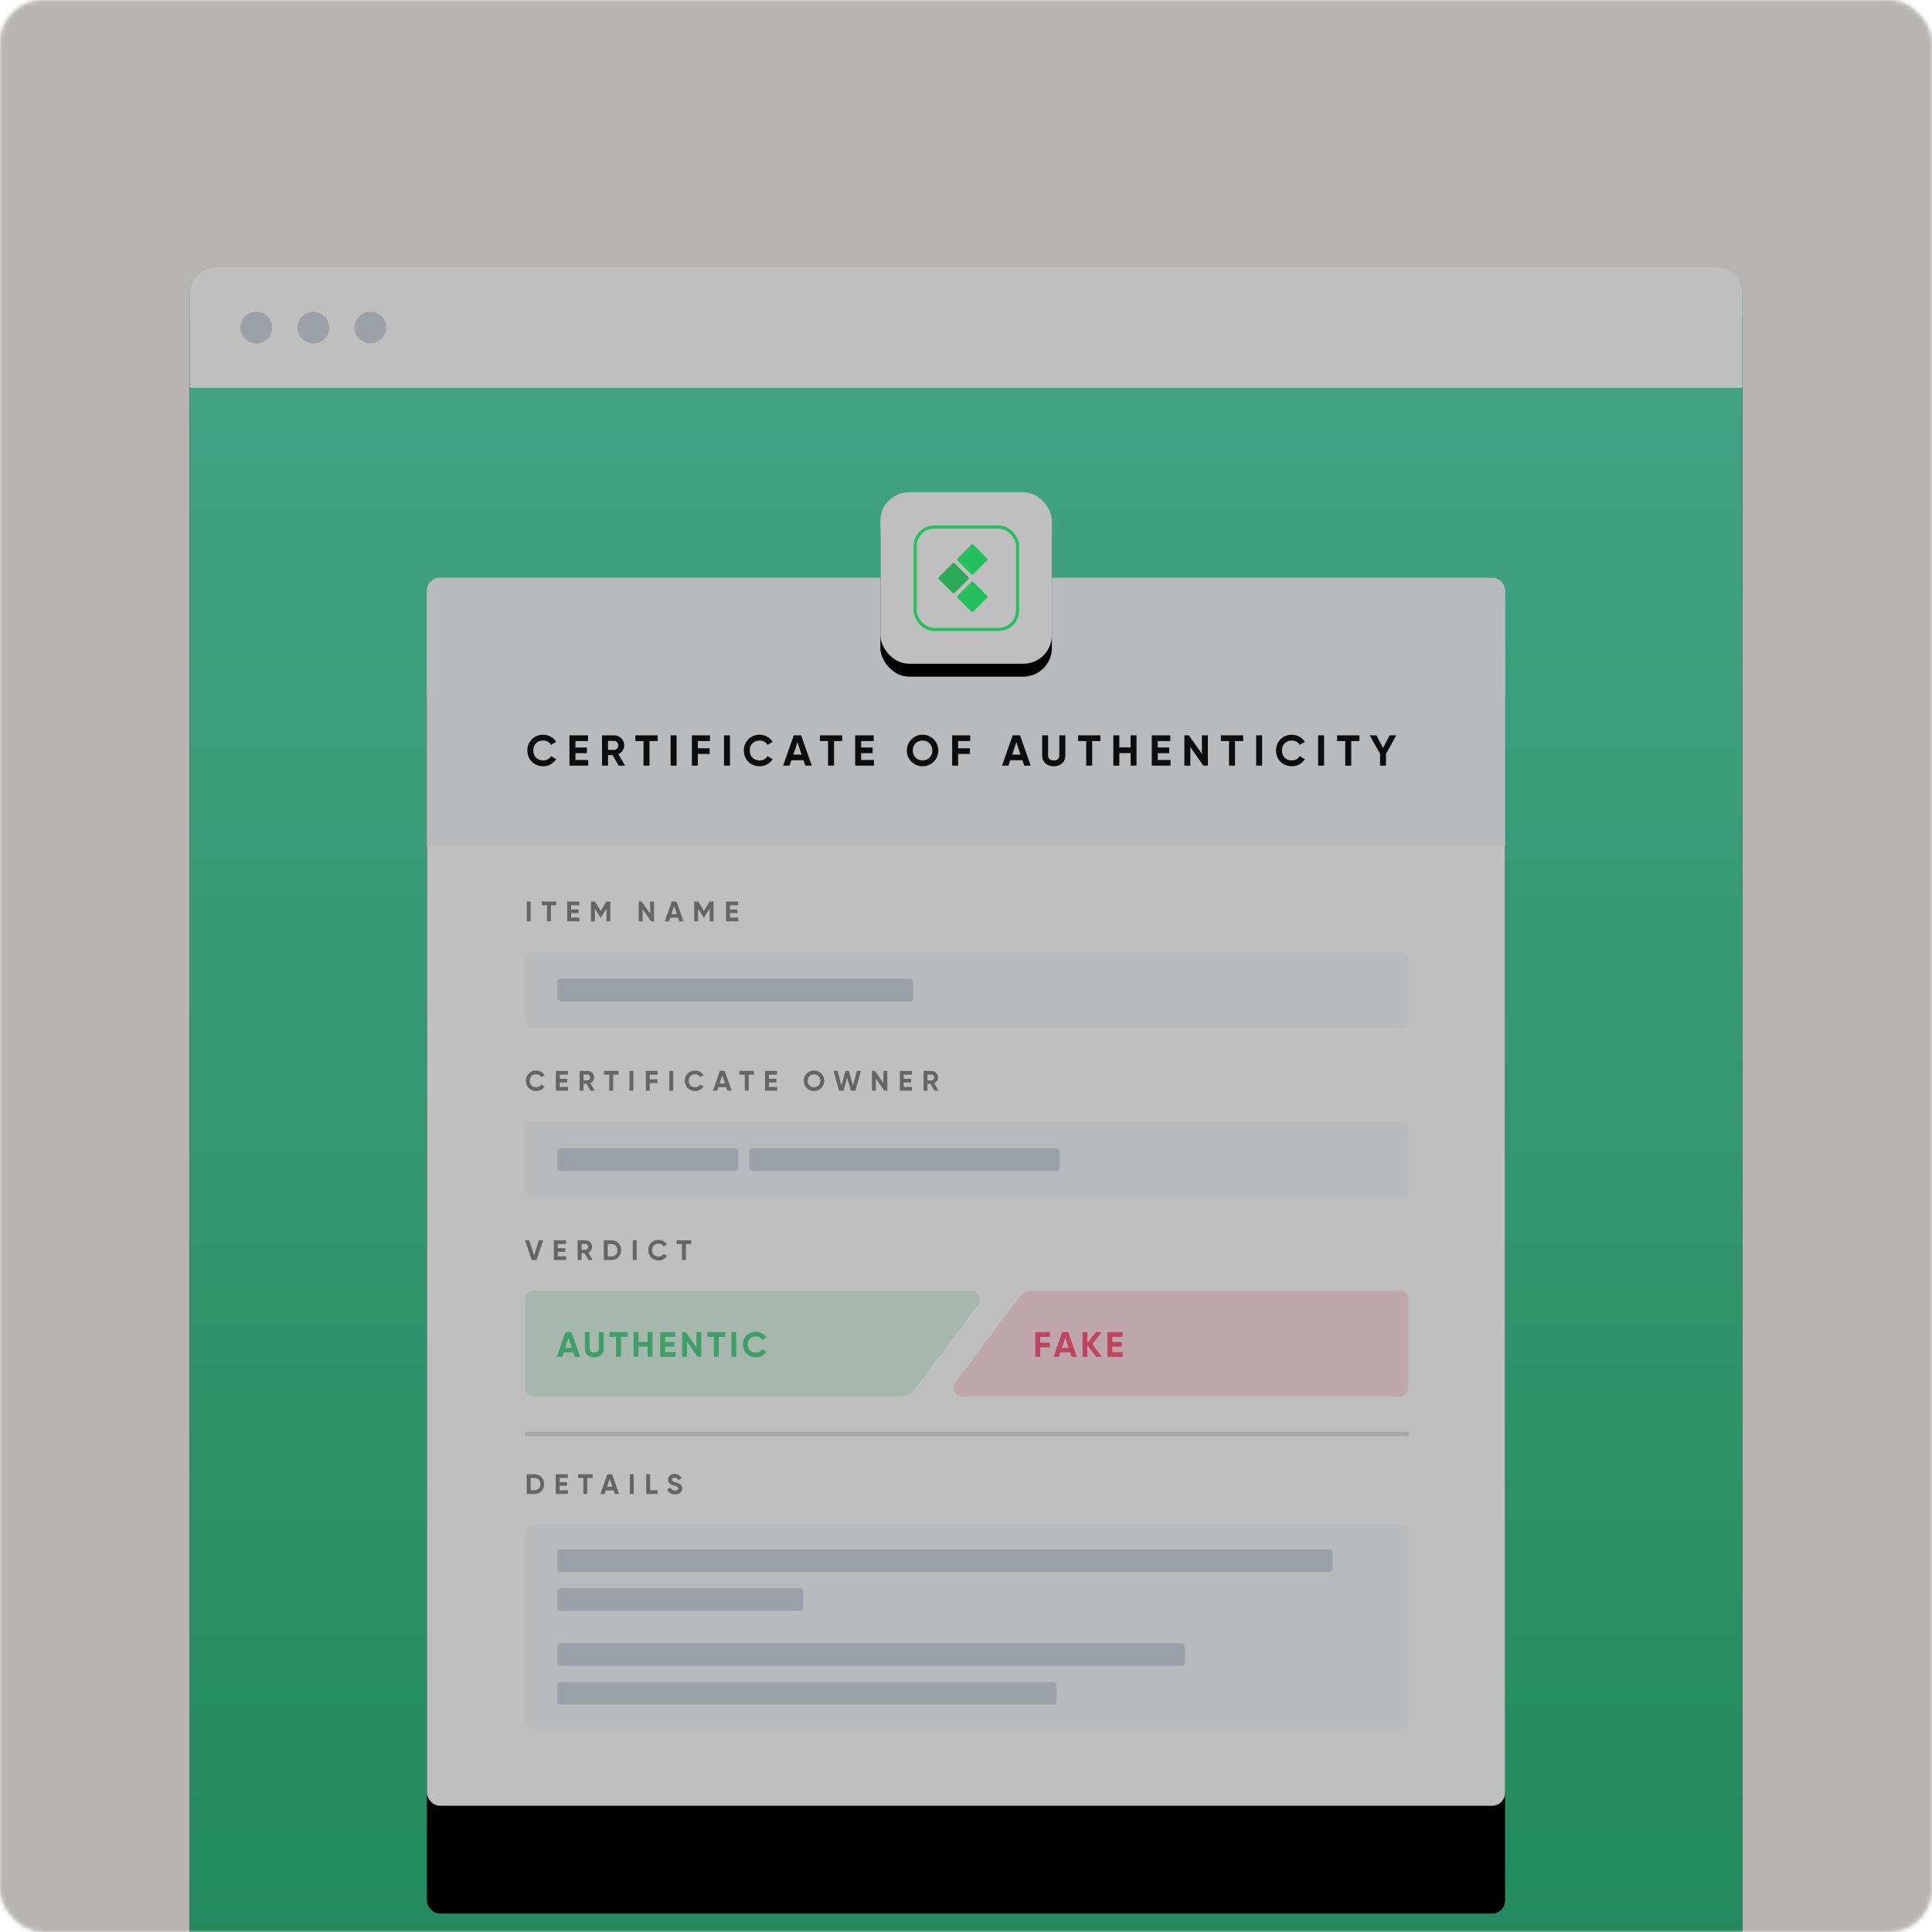 <?xml version="1.0" encoding="UTF-8"?>
<svg width="448px" height="448px" viewBox="0 0 448 448" version="1.1" xmlns="http://www.w3.org/2000/svg" xmlns:xlink="http://www.w3.org/1999/xlink">
    <!-- Generator: Sketch 58 (84663) - https://sketch.com -->
    <title>Group 3</title>
    <desc>Created with Sketch.</desc>
    <defs>
        <rect id="path-1" x="0" y="0" width="448" height="448" rx="10"></rect>
        <linearGradient x1="50%" y1="0%" x2="50%" y2="100%" id="linearGradient-3">
            <stop stop-color="#5BDCB3" offset="0%"></stop>
            <stop stop-color="#2EB67C" offset="100%"></stop>
        </linearGradient>
        <rect id="path-4" x="-2.84217094e-14" y="7.95807864e-13" width="360" height="400" rx="5.877"></rect>
        <filter x="-22.8%" y="-18.0%" width="145.6%" height="145.2%" filterUnits="objectBoundingBox" id="filter-6">
            <feMorphology radius="3.5" operator="erode" in="SourceAlpha" result="shadowSpreadOuter1"></feMorphology>
            <feOffset dx="0" dy="-11" in="shadowSpreadOuter1" result="shadowOffsetOuter1"></feOffset>
            <feGaussianBlur stdDeviation="16.5" in="shadowOffsetOuter1" result="shadowBlurOuter1"></feGaussianBlur>
            <feColorMatrix values="0 0 0 0 0   0 0 0 0 0   0 0 0 0 0  0 0 0 0.06 0" type="matrix" in="shadowBlurOuter1" result="shadowMatrixOuter1"></feColorMatrix>
            <feMorphology radius="8" operator="erode" in="SourceAlpha" result="shadowSpreadOuter2"></feMorphology>
            <feOffset dx="0" dy="-10" in="shadowSpreadOuter2" result="shadowOffsetOuter2"></feOffset>
            <feGaussianBlur stdDeviation="16.5" in="shadowOffsetOuter2" result="shadowBlurOuter2"></feGaussianBlur>
            <feColorMatrix values="0 0 0 0 0   0 0 0 0 0   0 0 0 0 0  0 0 0 0.2 0" type="matrix" in="shadowBlurOuter2" result="shadowMatrixOuter2"></feColorMatrix>
            <feMorphology radius="5.5" operator="erode" in="SourceAlpha" result="shadowSpreadOuter3"></feMorphology>
            <feOffset dx="0" dy="27" in="shadowSpreadOuter3" result="shadowOffsetOuter3"></feOffset>
            <feGaussianBlur stdDeviation="27" in="shadowOffsetOuter3" result="shadowBlurOuter3"></feGaussianBlur>
            <feColorMatrix values="0 0 0 0 0   0 0 0 0 0   0 0 0 0 0  0 0 0 0.25 0" type="matrix" in="shadowBlurOuter3" result="shadowMatrixOuter3"></feColorMatrix>
            <feMerge>
                <feMergeNode in="shadowMatrixOuter1"></feMergeNode>
                <feMergeNode in="shadowMatrixOuter2"></feMergeNode>
                <feMergeNode in="shadowMatrixOuter3"></feMergeNode>
            </feMerge>
        </filter>
        <rect id="path-7" x="0" y="20" width="250" height="284.727" rx="3"></rect>
        <filter x="-26.0%" y="-19.3%" width="152.0%" height="149.5%" filterUnits="objectBoundingBox" id="filter-8">
            <feMorphology radius="3" operator="erode" in="SourceAlpha" result="shadowSpreadOuter1"></feMorphology>
            <feOffset dx="0" dy="-8" in="shadowSpreadOuter1" result="shadowOffsetOuter1"></feOffset>
            <feGaussianBlur stdDeviation="12.5" in="shadowOffsetOuter1" result="shadowBlurOuter1"></feGaussianBlur>
            <feColorMatrix values="0 0 0 0 0   0 0 0 0 0   0 0 0 0 0  0 0 0 0.06 0" type="matrix" in="shadowBlurOuter1" result="shadowMatrixOuter1"></feColorMatrix>
            <feMorphology radius="6" operator="erode" in="SourceAlpha" result="shadowSpreadOuter2"></feMorphology>
            <feOffset dx="0" dy="12" in="shadowSpreadOuter2" result="shadowOffsetOuter2"></feOffset>
            <feGaussianBlur stdDeviation="12.5" in="shadowOffsetOuter2" result="shadowBlurOuter2"></feGaussianBlur>
            <feColorMatrix values="0 0 0 0 0   0 0 0 0 0   0 0 0 0 0  0 0 0 0.2 0" type="matrix" in="shadowBlurOuter2" result="shadowMatrixOuter2"></feColorMatrix>
            <feMorphology radius="4" operator="erode" in="SourceAlpha" result="shadowSpreadOuter3"></feMorphology>
            <feOffset dx="0" dy="21" in="shadowSpreadOuter3" result="shadowOffsetOuter3"></feOffset>
            <feGaussianBlur stdDeviation="21.5" in="shadowOffsetOuter3" result="shadowBlurOuter3"></feGaussianBlur>
            <feColorMatrix values="0 0 0 0 0   0 0 0 0 0   0 0 0 0 0  0 0 0 0.25 0" type="matrix" in="shadowBlurOuter3" result="shadowMatrixOuter3"></feColorMatrix>
            <feMerge>
                <feMergeNode in="shadowMatrixOuter1"></feMergeNode>
                <feMergeNode in="shadowMatrixOuter2"></feMergeNode>
                <feMergeNode in="shadowMatrixOuter3"></feMergeNode>
            </feMerge>
        </filter>
        <rect id="path-9" x="0.152" y="0.152" width="39.755" height="39.755" rx="6.626"></rect>
        <filter x="-41.5%" y="-34.0%" width="183.0%" height="183.0%" filterUnits="objectBoundingBox" id="filter-10">
            <feOffset dx="0" dy="3" in="SourceAlpha" result="shadowOffsetOuter1"></feOffset>
            <feGaussianBlur stdDeviation="5" in="shadowOffsetOuter1" result="shadowBlurOuter1"></feGaussianBlur>
            <feColorMatrix values="0 0 0 0 0   0 0 0 0 0   0 0 0 0 0  0 0 0 0.1 0" type="matrix" in="shadowBlurOuter1"></feColorMatrix>
        </filter>
    </defs>
    <g id="Page-1" stroke="none" stroke-width="1" fill="none" fill-rule="evenodd">
        <g id="Security" transform="translate(-220, -2410)">
            <g id="Group-3" transform="translate(220, 2410)">
                <mask id="mask-2" fill="white">
                    <use xlink:href="#path-1"></use>
                </mask>
                <use id="Mask" fill="#F4F0EC" xlink:href="#path-1"></use>
                <g mask="url(#mask-2)">
                    <g transform="translate(44, 62)">
                        <g id="Group-27-Copy">
                            <g id="Path-2">
                                <mask id="mask-5" fill="white">
                                    <use xlink:href="#path-4"></use>
                                </mask>
                                <g id="Mask">
                                    <use fill="black" fill-opacity="1" filter="url(#filter-6)" xlink:href="#path-4"></use>
                                    <use fill="url(#linearGradient-3)" fill-rule="evenodd" xlink:href="#path-4"></use>
                                </g>
                            </g>
                            <path d="M5.878,0 L354.122,0 C357.369,-5.96295552e-16 360,2.631 360,5.878 L360,27.918 L360,27.918 L0,27.918 L0,5.878 C-3.97530368e-16,2.631 2.631,-1.18006129e-15 5.878,0 Z" id="Rectangle" fill="#FFFFFF"></path>
                            <circle id="Oval" fill="#CFD7DF" cx="15.429" cy="13.959" r="3.673"></circle>
                            <circle id="Oval-Copy-16" fill="#CFD7DF" cx="28.653" cy="13.959" r="3.673"></circle>
                            <circle id="Oval-Copy-17" fill="#CFD7DF" cx="41.878" cy="13.959" r="3.673"></circle>
                        </g>
                        <g id="Group-4" transform="translate(55, 52)">
                            <g id="Rectangle">
                                <use fill="black" fill-opacity="1" filter="url(#filter-8)" xlink:href="#path-7"></use>
                                <use fill="#FFFFFF" fill-rule="evenodd" xlink:href="#path-7"></use>
                            </g>
                            <path d="M3,20 L247,20 C248.657,20 250,21.343 250,23 L250,82.182 L250,82.182 L0,82.182 L0,23 C-2.02906125e-16,21.343 1.343,20 3,20 Z" id="Rectangle" fill="#F5F9FC"></path>
                            <g id="Group-12" transform="translate(105, 0)">
                                <g id="Group-26">
                                    <g id="Rectangle">
                                        <use fill="black" fill-opacity="1" filter="url(#filter-10)" xlink:href="#path-9"></use>
                                        <use fill="#FFFFFF" fill-rule="evenodd" xlink:href="#path-9"></use>
                                    </g>
                                </g>
                                <g id="Group-2" transform="translate(7.853, 7.853)">
                                    <rect id="Rectangle" stroke="#32FF7E" stroke-width="0.722" x="0.361" y="0.361" width="23.744" height="23.744" rx="4.39"></rect>
                                    <g id="Group" transform="translate(4.3, 4.042)">
                                        <g id="Group-6">
                                            <g id="Group-5" transform="translate(9.37, 8.602) rotate(45) translate(-9.37, -8.602) translate(3.37, 2.602)">
                                                <rect id="Rectangle" fill="#32FF7E" x="-7.27595761e-12" y="0.085" width="5.179" height="5.179" rx="0.296"></rect>
                                                <rect id="Rectangle-Copy-8" fill="#3AE374" x="-1.45519152e-11" y="6.208" width="5.179" height="5.179" rx="0.296"></rect>
                                                <rect id="Rectangle-Copy-9" fill="#32FF7E" x="6.123" y="6.208" width="5.179" height="5.179" rx="0.296"></rect>
                                            </g>
                                        </g>
                                    </g>
                                </g>
                            </g>
                            <path d="M26.939,63.686 C28.235,63.686 29.37,63.033 29.963,62.029 L28.767,61.336 C28.436,61.948 27.743,62.33 26.939,62.33 C25.563,62.33 24.659,61.376 24.659,60.03 C24.659,58.674 25.563,57.72 26.939,57.72 C27.743,57.72 28.426,58.101 28.767,58.724 L29.963,58.031 C29.36,57.026 28.225,56.374 26.939,56.374 C24.81,56.374 23.283,57.971 23.283,60.03 C23.283,62.079 24.81,63.686 26.939,63.686 Z M34.435,62.22 L34.435,60.643 L37.097,60.643 L37.097,59.337 L34.435,59.337 L34.435,57.84 L37.348,57.84 L37.348,56.514 L33.049,56.514 L33.049,63.545 L37.398,63.545 L37.398,62.22 L34.435,62.22 Z M44.461,63.545 L45.958,63.545 L44.401,60.894 C45.205,60.522 45.757,59.728 45.757,58.845 C45.757,57.559 44.713,56.514 43.417,56.514 L40.604,56.514 L40.604,63.545 L41.991,63.545 L41.991,61.105 L43.045,61.105 L44.461,63.545 Z M41.991,57.81 L43.417,57.81 C43.939,57.81 44.371,58.262 44.371,58.845 C44.371,59.427 43.939,59.889 43.417,59.889 L41.991,59.889 L41.991,57.81 Z M53.504,56.514 L48.331,56.514 L48.331,57.84 L50.219,57.84 L50.219,63.545 L51.605,63.545 L51.605,57.84 L53.504,57.84 L53.504,56.514 Z M56.509,56.514 L56.509,63.545 L57.896,63.545 L57.896,56.514 L56.509,56.514 Z M65.632,57.84 L65.632,56.514 L61.434,56.514 L61.434,63.545 L62.82,63.545 L62.82,60.833 L65.552,60.833 L65.552,59.508 L62.82,59.508 L62.82,57.84 L65.632,57.84 Z M68.879,56.514 L68.879,63.545 L70.265,63.545 L70.265,56.514 L68.879,56.514 Z M77.138,63.686 C78.434,63.686 79.569,63.033 80.161,62.029 L78.966,61.336 C78.634,61.948 77.941,62.33 77.138,62.33 C75.762,62.33 74.858,61.376 74.858,60.03 C74.858,58.674 75.762,57.72 77.138,57.72 C77.941,57.72 78.624,58.101 78.966,58.724 L80.161,58.031 C79.559,57.026 78.424,56.374 77.138,56.374 C75.008,56.374 73.482,57.971 73.482,60.03 C73.482,62.079 75.008,63.686 77.138,63.686 Z M87.737,63.545 L89.244,63.545 L86.773,56.514 L85.055,56.514 L82.594,63.545 L84.091,63.545 L84.513,62.28 L87.315,62.28 L87.737,63.545 Z M84.955,60.984 L85.919,58.111 L86.883,60.984 L84.955,60.984 Z M96.297,56.514 L91.124,56.514 L91.124,57.84 L93.013,57.84 L93.013,63.545 L94.399,63.545 L94.399,57.84 L96.297,57.84 L96.297,56.514 Z M100.689,62.22 L100.689,60.643 L103.351,60.643 L103.351,59.337 L100.689,59.337 L100.689,57.84 L103.602,57.84 L103.602,56.514 L99.303,56.514 L99.303,63.545 L103.652,63.545 L103.652,62.22 L100.689,62.22 Z M114.927,63.686 C116.956,63.686 118.583,62.079 118.583,60.03 C118.583,57.971 116.956,56.374 114.927,56.374 C112.898,56.374 111.281,57.971 111.281,60.03 C111.281,62.079 112.898,63.686 114.927,63.686 Z M114.927,62.33 C113.651,62.33 112.657,61.376 112.657,60.03 C112.657,58.674 113.651,57.72 114.927,57.72 C116.203,57.72 117.197,58.674 117.197,60.03 C117.197,61.376 116.203,62.33 114.927,62.33 Z M125.988,57.84 L125.988,56.514 L121.79,56.514 L121.79,63.545 L123.176,63.545 L123.176,60.833 L125.908,60.833 L125.908,59.508 L123.176,59.508 L123.176,57.84 L125.988,57.84 Z M138.498,63.545 L140.005,63.545 L137.534,56.514 L135.816,56.514 L133.355,63.545 L134.852,63.545 L135.274,62.28 L138.076,62.28 L138.498,63.545 Z M135.716,60.984 L136.68,58.111 L137.645,60.984 L135.716,60.984 Z M145.341,63.686 C146.888,63.686 148.033,62.762 148.033,61.245 L148.033,56.514 L146.647,56.514 L146.647,61.135 C146.647,61.818 146.285,62.33 145.341,62.33 C144.397,62.33 144.035,61.818 144.035,61.135 L144.035,56.514 L142.659,56.514 L142.659,61.245 C142.659,62.762 143.804,63.686 145.341,63.686 Z M156.161,56.514 L150.988,56.514 L150.988,57.84 L152.877,57.84 L152.877,63.545 L154.263,63.545 L154.263,57.84 L156.161,57.84 L156.161,56.514 Z M163.165,56.514 L163.165,59.307 L160.553,59.307 L160.553,56.514 L159.167,56.514 L159.167,63.545 L160.553,63.545 L160.553,60.633 L163.165,60.633 L163.165,63.545 L164.541,63.545 L164.541,56.514 L163.165,56.514 Z M169.465,62.22 L169.465,60.643 L172.127,60.643 L172.127,59.337 L169.465,59.337 L169.465,57.84 L172.378,57.84 L172.378,56.514 L168.079,56.514 L168.079,63.545 L172.428,63.545 L172.428,62.22 L169.465,62.22 Z M179.703,56.514 L179.703,60.803 L176.689,56.514 L175.634,56.514 L175.634,63.545 L177.021,63.545 L177.021,59.246 L180.034,63.545 L181.089,63.545 L181.089,56.514 L179.703,56.514 Z M189.277,56.514 L184.104,56.514 L184.104,57.84 L185.993,57.84 L185.993,63.545 L187.379,63.545 L187.379,57.84 L189.277,57.84 L189.277,56.514 Z M192.283,56.514 L192.283,63.545 L193.669,63.545 L193.669,56.514 L192.283,56.514 Z M200.542,63.686 C201.838,63.686 202.973,63.033 203.565,62.029 L202.37,61.336 C202.039,61.948 201.345,62.33 200.542,62.33 C199.166,62.33 198.262,61.376 198.262,60.03 C198.262,58.674 199.166,57.72 200.542,57.72 C201.345,57.72 202.028,58.101 202.37,58.724 L203.565,58.031 C202.963,57.026 201.828,56.374 200.542,56.374 C198.412,56.374 196.886,57.971 196.886,60.03 C196.886,62.079 198.412,63.686 200.542,63.686 Z M206.651,56.514 L206.651,63.545 L208.037,63.545 L208.037,56.514 L206.651,56.514 Z M216.226,56.514 L211.053,56.514 L211.053,57.84 L212.941,57.84 L212.941,63.545 L214.328,63.545 L214.328,57.84 L216.226,57.84 L216.226,56.514 Z M224.796,56.514 L222.386,60.803 L222.386,63.545 L221.009,63.545 L221.009,60.803 L218.609,56.514 L220.176,56.514 L221.703,59.447 L223.229,56.514 L224.796,56.514 Z" id="CERTIFICATEOFAUTHENTICITY" fill="#111111" fill-rule="nonzero"></path>
                            <g id="Group-2" transform="translate(22.727, 93.636)">
                                <g id="field-on-the-certificate">
                                    <g id="Group" transform="translate(0, 13.091)">
                                        <rect id="Rectangle" fill="#F5F9FC" x="0" y="0" width="205" height="17.75" rx="2"></rect>
                                        <rect id="Rectangle-Copy-7" fill="#AAB7C4" opacity="0.5" x="7.5" y="6.25" width="82.5" height="5.25" rx="0.75"></rect>
                                    </g>
                                    <path d="M0.425,1.418 L0.425,6 L1.329,6 L1.329,1.418 L0.425,1.418 Z M7.256,1.418 L3.885,1.418 L3.885,2.282 L5.115,2.282 L5.115,6 L6.019,6 L6.019,2.282 L7.256,2.282 L7.256,1.418 Z M10.708,5.136 L10.708,4.108 L12.443,4.108 L12.443,3.257 L10.708,3.257 L10.708,2.282 L12.607,2.282 L12.607,1.418 L9.805,1.418 L9.805,6 L12.639,6 L12.639,5.136 L10.708,5.136 Z M19.803,1.418 L18.874,1.418 L17.565,3.585 L16.249,1.418 L15.32,1.418 L15.32,6 L16.223,6 L16.223,3.035 L17.512,5.156 L17.617,5.156 L18.907,3.028 L18.907,6 L19.803,6 L19.803,1.418 Z M29.032,1.418 L29.032,4.213 L27.069,1.418 L26.381,1.418 L26.381,6 L27.285,6 L27.285,3.199 L29.248,6 L29.936,6 L29.936,1.418 L29.032,1.418 Z M35.777,6 L36.759,6 L35.149,1.418 L34.03,1.418 L32.426,6 L33.401,6 L33.676,5.175 L35.503,5.175 L35.777,6 Z M33.964,4.331 L34.593,2.459 L35.221,4.331 L33.964,4.331 Z M43.733,1.418 L42.804,1.418 L41.495,3.585 L40.179,1.418 L39.25,1.418 L39.25,6 L40.153,6 L40.153,3.035 L41.443,5.156 L41.547,5.156 L42.837,3.028 L42.837,6 L43.733,6 L43.733,1.418 Z M47.533,5.136 L49.464,5.136 L49.464,6 L46.63,6 L46.63,1.418 L49.431,1.418 L49.431,2.282 L47.533,2.282 L47.533,3.257 L49.268,3.257 L49.268,4.108 L47.533,4.108 L47.533,5.136 Z" id="ITEMNAME" fill="#111111" fill-rule="nonzero" opacity="0.5"></path>
                                </g>
                                <g id="field-on-the-certificate-copy" transform="translate(0, 39.273)">
                                    <g id="Group" transform="translate(0, 13.091)">
                                        <rect id="Rectangle" fill="#F5F9FC" x="0" y="0" width="205" height="17.75" rx="2"></rect>
                                        <rect id="Rectangle-Copy-5" fill="#AAB7C4" opacity="0.5" x="7.5" y="6.25" width="42" height="5.25" rx="0.75"></rect>
                                        <rect id="Rectangle-Copy-6" fill="#AAB7C4" opacity="0.5" x="52" y="6.25" width="72" height="5.25" rx="0.75"></rect>
                                    </g>
                                    <path d="M2.599,6.092 C3.443,6.092 4.183,5.666 4.569,5.012 L3.79,4.56 C3.574,4.959 3.122,5.208 2.599,5.208 C1.702,5.208 1.113,4.586 1.113,3.709 C1.113,2.825 1.702,2.204 2.599,2.204 C3.122,2.204 3.567,2.452 3.79,2.858 L4.569,2.407 C4.176,1.752 3.436,1.327 2.599,1.327 C1.211,1.327 0.216,2.367 0.216,3.709 C0.216,5.044 1.211,6.092 2.599,6.092 Z M8.074,5.136 L8.074,4.108 L9.808,4.108 L9.808,3.257 L8.074,3.257 L8.074,2.282 L9.972,2.282 L9.972,1.418 L7.171,1.418 L7.171,6 L10.005,6 L10.005,5.136 L8.074,5.136 Z M15.199,6 L16.174,6 L15.159,4.272 C15.683,4.03 16.043,3.513 16.043,2.937 C16.043,2.099 15.362,1.418 14.518,1.418 L12.685,1.418 L12.685,6 L13.588,6 L13.588,4.409 L14.276,4.409 L15.199,6 Z M13.588,2.263 L14.518,2.263 C14.858,2.263 15.14,2.557 15.14,2.937 C15.14,3.316 14.858,3.617 14.518,3.617 L13.588,3.617 L13.588,2.263 Z M21.682,1.418 L18.311,1.418 L18.311,2.282 L19.541,2.282 L19.541,6 L20.445,6 L20.445,2.282 L21.682,2.282 L21.682,1.418 Z M24.231,1.418 L24.231,6 L25.135,6 L25.135,1.418 L24.231,1.418 Z M30.767,2.282 L30.767,1.418 L28.031,1.418 L28.031,6 L28.934,6 L28.934,4.233 L30.715,4.233 L30.715,3.369 L28.934,3.369 L28.934,2.282 L30.767,2.282 Z M33.473,1.418 L33.473,6 L34.377,6 L34.377,1.418 L33.473,1.418 Z M39.446,6.092 C40.291,6.092 41.03,5.666 41.416,5.012 L40.637,4.56 C40.421,4.959 39.97,5.208 39.446,5.208 C38.549,5.208 37.96,4.586 37.96,3.709 C37.96,2.825 38.549,2.204 39.446,2.204 C39.97,2.204 40.415,2.452 40.637,2.858 L41.416,2.407 C41.024,1.752 40.284,1.327 39.446,1.327 C38.059,1.327 37.064,2.367 37.064,3.709 C37.064,5.044 38.059,6.092 39.446,6.092 Z M46.944,6 L47.926,6 L46.316,1.418 L45.196,1.418 L43.593,6 L44.568,6 L44.843,5.175 L46.669,5.175 L46.944,6 Z M45.131,4.331 L45.759,2.459 L46.388,4.331 L45.131,4.331 Z M53.113,1.418 L49.742,1.418 L49.742,2.282 L50.973,2.282 L50.973,6 L51.876,6 L51.876,2.282 L53.113,2.282 L53.113,1.418 Z M56.566,5.136 L56.566,4.108 L58.3,4.108 L58.3,3.257 L56.566,3.257 L56.566,2.282 L58.464,2.282 L58.464,1.418 L55.663,1.418 L55.663,6 L58.497,6 L58.497,5.136 L56.566,5.136 Z M67.025,6.092 C68.348,6.092 69.408,5.044 69.408,3.709 C69.408,2.367 68.348,1.327 67.025,1.327 C65.703,1.327 64.649,2.367 64.649,3.709 C64.649,5.044 65.703,6.092 67.025,6.092 Z M67.025,5.208 C66.194,5.208 65.546,4.586 65.546,3.709 C65.546,2.825 66.194,2.204 67.025,2.204 C67.857,2.204 68.505,2.825 68.505,3.709 C68.505,4.586 67.857,5.208 67.025,5.208 Z M72.841,6 L73.869,6 L74.726,2.976 L75.59,6 L76.618,6 L77.901,1.418 L76.952,1.418 L76.075,4.815 L75.112,1.418 L74.34,1.418 L73.384,4.815 L72.507,1.418 L71.558,1.418 L72.841,6 Z M83.121,1.418 L83.121,4.213 L81.157,1.418 L80.47,1.418 L80.47,6 L81.373,6 L81.373,3.199 L83.337,6 L84.024,6 L84.024,1.418 L83.121,1.418 Z M87.824,5.136 L87.824,4.108 L89.558,4.108 L89.558,3.257 L87.824,3.257 L87.824,2.282 L89.722,2.282 L89.722,1.418 L86.92,1.418 L86.92,6 L89.755,6 L89.755,5.136 L87.824,5.136 Z M94.948,6 L95.924,6 L94.909,4.272 C95.433,4.03 95.793,3.513 95.793,2.937 C95.793,2.099 95.112,1.418 94.268,1.418 L92.435,1.418 L92.435,6 L93.338,6 L93.338,4.409 L94.025,4.409 L94.948,6 Z M93.338,2.263 L94.268,2.263 C94.608,2.263 94.889,2.557 94.889,2.937 C94.889,3.316 94.608,3.617 94.268,3.617 L93.338,3.617 L93.338,2.263 Z" id="CERTIFICATEOWNER" fill="#111111" fill-rule="nonzero" opacity="0.5"></path>
                                </g>
                                <g id="field-on-the-certificate-copy-2" transform="translate(0, 79.545)">
                                    <g id="Group" transform="translate(0, 12.091)">
                                        <path d="M2,0 L103.5,0 C104.605,-1.62669948e-14 105.5,0.895 105.5,2 C105.5,2.433 105.36,2.854 105.1,3.2 L90.291,22.945 C89.535,23.953 88.35,24.545 87.091,24.545 L2,24.545 C0.895,24.545 1.3527075e-16,23.65 0,22.545 L0,2 C-1.3527075e-16,0.895 0.895,2.02906125e-16 2,0 Z" id="Rectangle" fill="#56D38C" opacity="0.2"></path>
                                        <path d="M99.364,0 L200.864,0 C201.968,-1.62669948e-14 202.864,0.895 202.864,2 C202.864,2.433 202.723,2.854 202.464,3.2 L187.654,22.945 C186.899,23.953 185.713,24.545 184.454,24.545 L99.364,24.545 C98.259,24.545 97.364,23.65 97.364,22.545 L97.364,2 C97.364,0.895 98.259,2.02906125e-16 99.364,0 Z" id="Rectangle-Copy-4" fill="#FC5D7D" opacity="0.2" transform="translate(151.114, 12.273) scale(-1, -1) translate(-151.114, -12.273) "></path>
                                        <path d="M11.577,15.364 L12.805,15.364 L10.792,9.636 L9.393,9.636 L7.388,15.364 L8.607,15.364 L8.951,14.333 L11.234,14.333 L11.577,15.364 Z M9.311,13.277 L10.096,10.937 L10.882,13.277 L9.311,13.277 Z M16.077,15.478 C17.337,15.478 18.269,14.725 18.269,13.49 L18.269,9.636 L17.14,9.636 L17.14,13.4 C17.14,13.956 16.846,14.374 16.077,14.374 C15.307,14.374 15.013,13.956 15.013,13.4 L15.013,9.636 L13.892,9.636 L13.892,13.49 C13.892,14.725 14.825,15.478 16.077,15.478 Z M23.816,9.636 L19.602,9.636 L19.602,10.716 L21.14,10.716 L21.14,15.364 L22.269,15.364 L22.269,10.716 L23.816,10.716 L23.816,9.636 Z M28.446,9.636 L28.446,11.911 L26.319,11.911 L26.319,9.636 L25.19,9.636 L25.19,15.364 L26.319,15.364 L26.319,12.991 L28.446,12.991 L28.446,15.364 L29.567,15.364 L29.567,9.636 L28.446,9.636 Z M32.503,14.284 L32.503,12.999 L34.672,12.999 L34.672,11.935 L32.503,11.935 L32.503,10.716 L34.876,10.716 L34.876,9.636 L31.374,9.636 L31.374,15.364 L34.917,15.364 L34.917,14.284 L32.503,14.284 Z M39.768,9.636 L39.768,13.13 L37.314,9.636 L36.454,9.636 L36.454,15.364 L37.584,15.364 L37.584,11.862 L40.038,15.364 L40.897,15.364 L40.897,9.636 L39.768,9.636 Z M46.493,9.636 L42.279,9.636 L42.279,10.716 L43.817,10.716 L43.817,15.364 L44.946,15.364 L44.946,10.716 L46.493,10.716 L46.493,9.636 Z M47.867,9.636 L47.867,15.364 L48.996,15.364 L48.996,9.636 L47.867,9.636 Z M53.52,15.478 C51.785,15.478 50.541,14.169 50.541,12.5 C50.541,10.823 51.785,9.522 53.52,9.522 C54.567,9.522 55.491,10.054 55.982,10.872 L55.009,11.436 C54.73,10.929 54.174,10.618 53.52,10.618 C52.399,10.618 51.662,11.395 51.662,12.5 C51.662,13.596 52.399,14.374 53.52,14.374 C54.174,14.374 54.739,14.063 55.009,13.564 L55.982,14.128 C55.5,14.946 54.575,15.478 53.52,15.478 Z" id="AUTHENTIC" fill="#56D38C" fill-rule="nonzero"></path>
                                        <path d="M121.77,10.716 L121.77,9.636 L118.35,9.636 L118.35,15.364 L119.479,15.364 L119.479,13.155 L121.705,13.155 L121.705,12.075 L119.479,12.075 L119.479,10.716 L121.77,10.716 Z M126.768,15.364 L127.996,15.364 L125.983,9.636 L124.584,9.636 L122.579,15.364 L123.798,15.364 L124.142,14.333 L126.425,14.333 L126.768,15.364 Z M124.502,13.277 L125.287,10.937 L126.073,13.277 L124.502,13.277 Z M133.771,15.364 L131.57,12.418 L133.689,9.636 L132.389,9.636 L130.425,12.165 L130.425,9.636 L129.296,9.636 L129.296,15.364 L130.425,15.364 L130.425,12.68 L132.47,15.364 L133.771,15.364 Z M136.2,14.284 L138.614,14.284 L138.614,15.364 L135.071,15.364 L135.071,9.636 L138.573,9.636 L138.573,10.716 L136.2,10.716 L136.2,11.935 L138.369,11.935 L138.369,12.999 L136.2,12.999 L136.2,14.284 Z" id="FAKE" fill="#FC5D7D" fill-rule="nonzero"></path>
                                    </g>
                                    <path d="M1.558,5 L2.677,5 L4.222,0.418 L3.233,0.418 L2.121,3.94 L1.001,0.418 L0.02,0.418 L1.558,5 Z M7.609,4.136 L7.609,3.108 L9.344,3.108 L9.344,2.257 L7.609,2.257 L7.609,1.282 L9.507,1.282 L9.507,0.418 L6.706,0.418 L6.706,5 L9.54,5 L9.54,4.136 L7.609,4.136 Z M14.734,5 L15.709,5 L14.695,3.272 C15.218,3.03 15.578,2.513 15.578,1.937 C15.578,1.099 14.897,0.418 14.053,0.418 L12.22,0.418 L12.22,5 L13.124,5 L13.124,3.409 L13.811,3.409 L14.734,5 Z M13.124,1.263 L14.053,1.263 C14.393,1.263 14.675,1.557 14.675,1.937 C14.675,2.316 14.393,2.617 14.053,2.617 L13.124,2.617 L13.124,1.263 Z M20.104,0.418 L18.285,0.418 L18.285,5 L20.104,5 C21.368,5 22.31,3.999 22.31,2.709 C22.31,1.42 21.368,0.418 20.104,0.418 Z M20.104,4.136 L19.188,4.136 L19.188,1.282 L20.104,1.282 C20.896,1.282 21.446,1.865 21.446,2.709 C21.446,3.553 20.896,4.136 20.104,4.136 Z M24.997,0.418 L24.997,5 L25.9,5 L25.9,0.418 L24.997,0.418 Z M30.97,5.092 C31.814,5.092 32.554,4.666 32.94,4.012 L32.161,3.56 C31.945,3.959 31.493,4.208 30.97,4.208 C30.073,4.208 29.484,3.586 29.484,2.709 C29.484,1.825 30.073,1.204 30.97,1.204 C31.493,1.204 31.939,1.452 32.161,1.858 L32.94,1.407 C32.547,0.752 31.808,0.327 30.97,0.327 C29.582,0.327 28.587,1.367 28.587,2.709 C28.587,4.044 29.582,5.092 30.97,5.092 Z M38.553,0.418 L38.553,1.282 L37.316,1.282 L37.316,5 L36.412,5 L36.412,1.282 L35.182,1.282 L35.182,0.418 L38.553,0.418 Z" id="VERDICT" fill="#111111" fill-rule="nonzero" opacity="0.5"></path>
                                </g>
                                <g id="field-on-the-certificate-copy" transform="translate(0, 132.795)">
                                    <g id="Group" transform="translate(0, 13.091)">
                                        <rect id="Rectangle" fill="#F5F9FC" x="0" y="0" width="205" height="47.5" rx="2"></rect>
                                        <rect id="Rectangle-Copy-6" fill="#AAB7C4" opacity="0.5" x="7.5" y="5.75" width="179.75" height="5.25" rx="0.75"></rect>
                                        <rect id="Rectangle-Copy-8" fill="#AAB7C4" opacity="0.5" x="7.5" y="14.75" width="57" height="5.25" rx="0.75"></rect>
                                        <rect id="Rectangle-Copy-9" fill="#AAB7C4" opacity="0.5" x="7.5" y="27.5" width="145.5" height="5.25" rx="0.75"></rect>
                                        <rect id="Rectangle-Copy-10" fill="#AAB7C4" opacity="0.5" x="7.5" y="36.5" width="115.75" height="5.25" rx="0.75"></rect>
                                    </g>
                                    <path d="M2.245,1.418 L0.425,1.418 L0.425,6 L2.245,6 C3.508,6 4.451,4.999 4.451,3.709 C4.451,2.42 3.508,1.418 2.245,1.418 Z M2.245,5.136 L1.329,5.136 L1.329,2.282 L2.245,2.282 C3.037,2.282 3.587,2.865 3.587,3.709 C3.587,4.553 3.037,5.136 2.245,5.136 Z M8.041,5.136 L8.041,4.108 L9.776,4.108 L9.776,3.257 L8.041,3.257 L8.041,2.282 L9.939,2.282 L9.939,1.418 L7.138,1.418 L7.138,6 L9.972,6 L9.972,5.136 L8.041,5.136 Z M15.683,1.418 L12.312,1.418 L12.312,2.282 L13.543,2.282 L13.543,6 L14.446,6 L14.446,2.282 L15.683,2.282 L15.683,1.418 Z M20.844,6 L21.826,6 L20.216,1.418 L19.096,1.418 L17.493,6 L18.468,6 L18.743,5.175 L20.569,5.175 L20.844,6 Z M19.031,4.331 L19.659,2.459 L20.288,4.331 L19.031,4.331 Z M24.316,1.418 L24.316,6 L25.22,6 L25.22,1.418 L24.316,1.418 Z M29.019,5.136 L29.019,1.418 L28.116,1.418 L28.116,6 L30.767,6 L30.767,5.136 L29.019,5.136 Z M34.802,6.092 C33.866,6.092 33.251,5.64 33.002,4.959 L33.775,4.508 C33.938,4.933 34.259,5.208 34.828,5.208 C35.372,5.208 35.561,4.979 35.561,4.724 C35.561,4.44 35.348,4.302 34.883,4.15 L34.573,4.056 C33.873,3.853 33.192,3.559 33.192,2.688 C33.192,1.824 33.912,1.327 34.697,1.327 C35.45,1.327 36.026,1.713 36.334,2.354 L35.575,2.793 C35.411,2.446 35.162,2.204 34.697,2.204 C34.318,2.204 34.095,2.4 34.095,2.662 C34.095,2.9 34.222,3.044 34.681,3.21 L35.223,3.386 C35.863,3.599 36.465,3.885 36.465,4.711 C36.465,5.568 35.777,6.092 34.802,6.092 Z" id="DETAILS" fill="#111111" fill-rule="nonzero" opacity="0.5"></path>
                                </g>
                                <rect id="Rectangle" fill="#DDDDDD" x="-4.26325641e-13" y="124.364" width="205" height="1"></rect>
                            </g>
                        </g>
                    </g>
                </g>
                <rect id="Rectangle" fill="#000000" opacity="0.5" mask="url(#mask-2)" x="0" y="0" width="448" height="448"></rect>
            </g>
        </g>
    </g>
</svg>